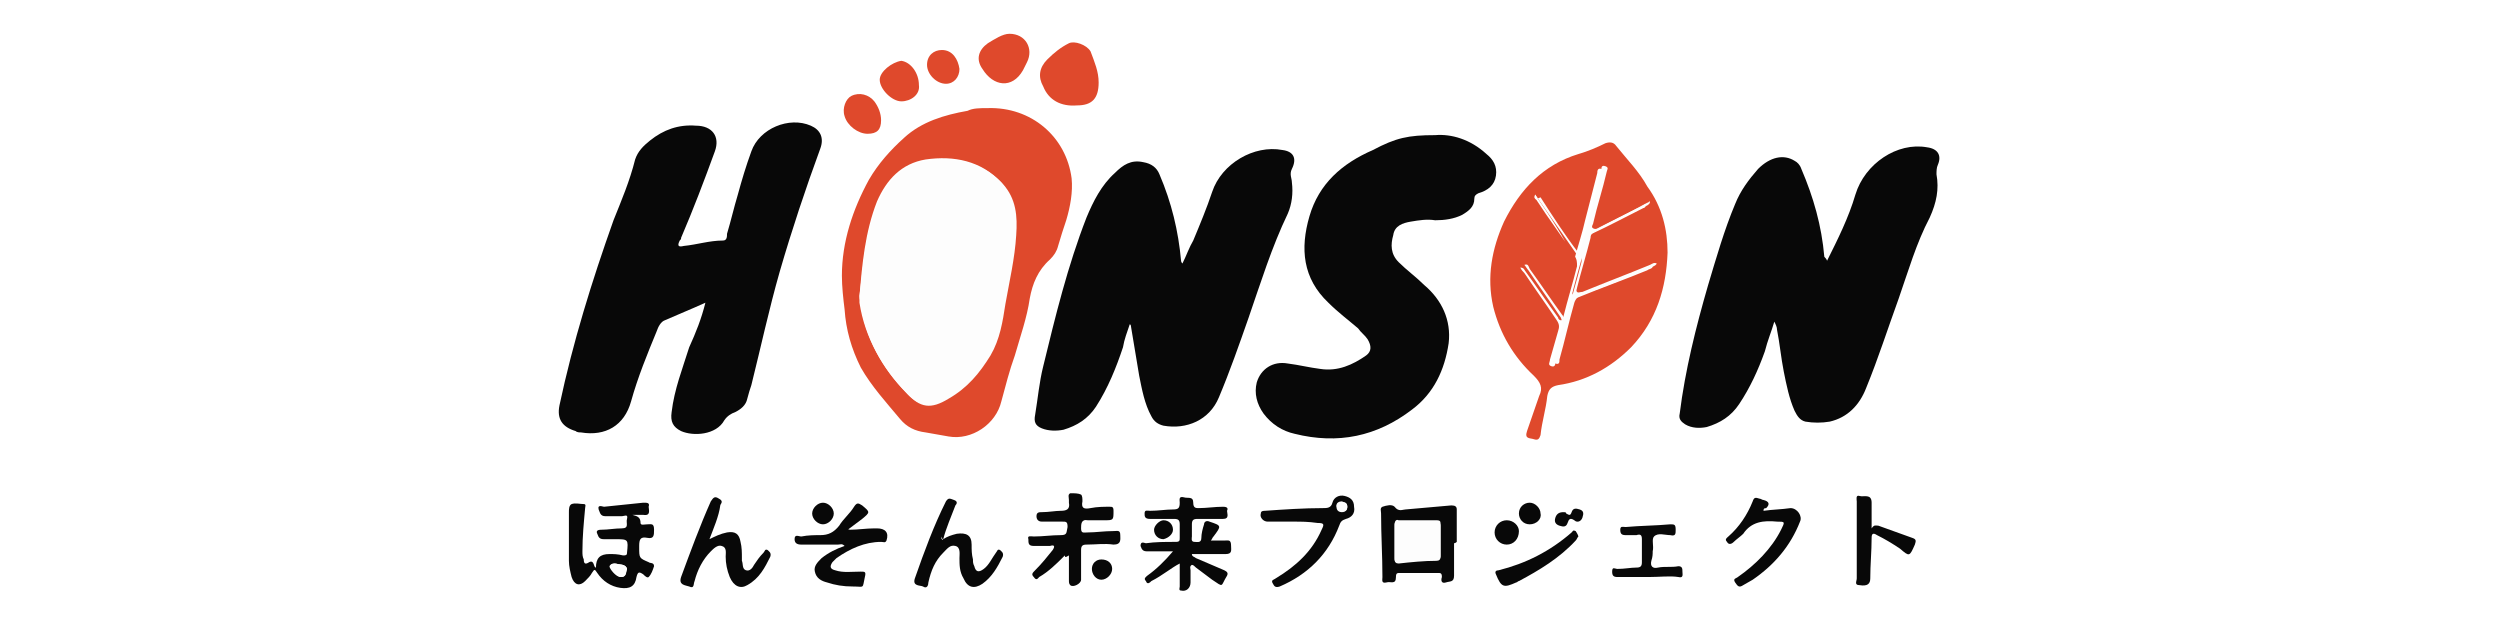 <?xml version="1.0" encoding="UTF-8"?>
<!-- Generator: Adobe Illustrator 28.2.0, SVG Export Plug-In . SVG Version: 6.00 Build 0)  -->
<svg xmlns="http://www.w3.org/2000/svg" xmlns:xlink="http://www.w3.org/1999/xlink" version="1.1" id="レイヤー_1" x="0px" y="0px" width="277.5px" height="69px" viewBox="0 0 185 46" style="enable-background:new 0 0 185 46;" xml:space="preserve">
<style type="text/css">
	.st0{fill:#FFFFFF;}
	.st1{fill:#080808;}
	.st2{fill:#DF492C;}
	.st3{fill:#FDFDFD;}
</style>
<rect y="0" class="st0" width="185" height="46"></rect>
<g>
	<path class="st1" d="M52.2,22.4c-1.1,0.5-2.1,0.9-3,1.3c-0.3,0.1-0.5,0.5-0.6,0.8c-0.7,1.7-1.4,3.4-1.9,5.2   c-0.5,1.8-1.9,2.6-3.7,2.3c-0.1,0-0.3,0-0.4-0.1c-1-0.3-1.4-0.9-1.2-1.9c1-4.7,2.4-9.2,4-13.7c0.6-1.5,1.2-2.9,1.6-4.5   c0.2-0.6,0.6-1,1.1-1.4c1-0.8,2.1-1.2,3.4-1.1c1.2,0,1.8,0.8,1.4,1.9c-0.8,2.2-1.6,4.3-2.5,6.4c0,0.1,0,0.1-0.1,0.2   c-0.2,0.4-0.1,0.5,0.3,0.4c1-0.1,1.9-0.4,2.9-0.4c0.3,0,0.3-0.3,0.3-0.5c0.3-1,0.5-1.9,0.8-2.9c0.3-1.1,0.6-2.1,1-3.2   c0.6-1.7,2.8-2.6,4.4-1.9c0.7,0.3,1,0.9,0.7,1.7c-1.1,3-2.1,6-3,9.1c-0.8,2.8-1.4,5.6-2.1,8.4c-0.1,0.3-0.2,0.6-0.3,1   c-0.1,0.5-0.5,0.8-0.9,1c-0.3,0.1-0.6,0.3-0.8,0.6c-0.6,1.1-2.3,1.2-3.2,0.8c-0.6-0.3-0.8-0.7-0.7-1.4c0.2-1.7,0.8-3.2,1.3-4.8   C51.5,24.6,51.9,23.6,52.2,22.4z"></path>
	<path class="st1" d="M135.2,19.3c0.8-1.6,1.6-3.2,2.1-4.9c0.7-2.3,3.1-3.9,5.3-3.5c0.8,0.1,1.1,0.6,0.8,1.3   c-0.1,0.2-0.1,0.5-0.1,0.7c0.2,1.1,0,2.1-0.5,3.2c-1,1.9-1.6,4-2.3,6c-0.8,2.2-1.5,4.4-2.4,6.6c-0.5,1.3-1.4,2.2-2.7,2.5   c-0.6,0.1-1.2,0.1-1.8,0c-0.4-0.1-0.6-0.4-0.8-0.8c-0.4-0.9-0.6-1.9-0.8-2.9c-0.2-1-0.3-2.1-0.5-3.1c0-0.2-0.1-0.4-0.2-0.6   c-0.2,0.7-0.5,1.4-0.7,2.2c-0.5,1.4-1.1,2.7-1.9,3.9c-0.6,0.9-1.4,1.4-2.4,1.7c-0.5,0.1-1.1,0.1-1.6-0.2c-0.3-0.2-0.5-0.4-0.4-0.8   c0.4-3.2,1.2-6.4,2.1-9.5c0.6-2,1.2-4.1,2-6c0.4-1,1-1.8,1.7-2.6c0.9-0.9,1.9-1.1,2.7-0.6c0.2,0.1,0.4,0.3,0.5,0.6   c0.9,2.1,1.5,4.2,1.7,6.5C135.2,19.2,135.2,19.3,135.2,19.3z"></path>
	<path class="st1" d="M83.6,24c-0.2,0.6-0.4,1.1-0.5,1.7c-0.5,1.5-1.1,3-2,4.4c-0.6,0.9-1.4,1.4-2.4,1.7c-0.5,0.1-1.1,0.1-1.6-0.1   c-0.5-0.2-0.6-0.5-0.5-1c0.2-1.2,0.3-2.4,0.6-3.6c0.9-3.7,1.8-7.4,3.2-11c0.5-1.2,1.1-2.4,2.1-3.3c0.6-0.6,1.2-1,2.1-0.8   c0.6,0.1,1,0.4,1.2,0.9c0.9,2.1,1.4,4.2,1.6,6.4c0,0,0,0.1,0.1,0.2c0.3-0.6,0.5-1.2,0.8-1.7c0.5-1.2,1-2.4,1.4-3.6   c0.7-2.1,3.1-3.5,5.2-3.1c0.8,0.1,1.1,0.6,0.7,1.4c-0.2,0.4,0,0.7,0,1c0.1,0.8,0,1.6-0.3,2.3c-1.2,2.5-2,5.1-2.9,7.7   c-0.7,2-1.4,4-2.2,5.9c-0.7,1.7-2.4,2.4-4.1,2.1c-0.4-0.1-0.7-0.3-0.9-0.7c-0.5-0.9-0.7-2-0.9-3c-0.1-0.6-0.2-1.2-0.3-1.8   c-0.1-0.6-0.2-1.2-0.3-1.8C83.7,24,83.6,24,83.6,24z"></path>
	<path class="st1" d="M106.2,10c1.2-0.1,2.6,0.3,3.8,1.4c0.5,0.4,0.8,0.9,0.7,1.6c-0.1,0.7-0.6,1.1-1.3,1.3   c-0.2,0.1-0.3,0.2-0.3,0.4c0,0.6-0.4,0.9-0.9,1.2c-0.6,0.3-1.3,0.4-2,0.4c-0.6-0.1-1.2,0-1.8,0.1c-0.6,0.1-1.2,0.3-1.3,1   c-0.2,0.7-0.2,1.4,0.4,2c0.6,0.6,1.3,1.1,1.9,1.7c1.3,1.1,2,2.6,1.8,4.3c-0.3,2-1.1,3.7-2.7,4.9c-2.6,2-5.5,2.6-8.7,1.8   c-0.9-0.2-1.7-0.7-2.3-1.5c-0.5-0.7-0.7-1.5-0.5-2.3c0.3-1,1.2-1.6,2.3-1.4c0.8,0.1,1.6,0.3,2.4,0.4c1.3,0.2,2.4-0.3,3.4-1   c0.4-0.3,0.4-0.7,0.1-1.2c-0.2-0.3-0.5-0.5-0.7-0.8c-0.7-0.6-1.5-1.2-2.2-1.9c-1.9-1.8-2.1-4-1.4-6.4c0.7-2.4,2.4-3.9,4.7-4.9   C103.3,10.2,104.2,10,106.2,10z"></path>
	<path class="st2" d="M123.4,18.7c-0.1,2.6-0.8,5-2.7,7c-1.5,1.5-3.3,2.5-5.4,2.8c-0.5,0.1-0.7,0.3-0.8,0.8c-0.1,1-0.4,1.9-0.5,2.9   c-0.1,0.3-0.2,0.4-0.5,0.3c-0.3-0.1-0.7,0-0.5-0.6c0.3-0.9,0.6-1.7,0.9-2.6c0.3-0.6,0.1-1-0.4-1.5c-1.5-1.4-2.5-3.1-3-5.1   c-0.5-2.2-0.1-4.3,0.8-6.3c1.2-2.4,2.9-4.2,5.5-5c0.7-0.2,1.4-0.5,2-0.8c0.3-0.1,0.6-0.1,0.8,0.2c0.8,1,1.7,1.9,2.3,3   C123,15.3,123.4,17,123.4,18.7z M113.6,14.4c-0.1,0.3,0,0.3,0.1,0.4c0.9,1.4,1.9,2.7,2.8,4.1c0.2,0.3,0.2,0.5,0.2,0.8   c-0.3,1.2-0.7,2.5-1,3.7c0,0.1,0,0.3-0.2,0.3c-0.1,0-0.2-0.1-0.2-0.2c-0.8-1.1-1.6-2.3-2.4-3.4c-0.1-0.1-0.1-0.3-0.4-0.3   c0.1,0.2,0.2,0.3,0.3,0.4c0.8,1.2,1.6,2.3,2.4,3.5c0.2,0.3,0.2,0.5,0.1,0.8c-0.2,0.7-0.4,1.4-0.6,2.1c0,0.2-0.2,0.4,0.1,0.5   c0.3,0.1,0.3-0.2,0.3-0.3c0.4-1.4,0.8-2.8,1.1-4.2c0.1-0.3,0.2-0.5,0.6-0.6c1.7-0.7,3.4-1.3,5.1-2c0.1-0.1,0.4-0.1,0.4-0.3   c-0.2-0.1-0.3,0-0.5,0.1c-1.7,0.7-3.3,1.3-5,2c-0.1,0-0.2,0.2-0.4,0c-0.1-0.1,0-0.2,0-0.3c0.3-1.2,0.7-2.5,1-3.7   c0.1-0.2,0.2-0.4,0.4-0.5c1.3-0.6,2.6-1.3,3.8-1.9c0.1,0,0.2-0.1,0.2-0.3c-0.1,0-0.2,0.1-0.2,0.1c-1.2,0.6-2.4,1.2-3.5,1.8   c-0.1,0.1-0.3,0.3-0.5,0.1c-0.1-0.1,0-0.3,0-0.4c0.3-1.3,0.7-2.5,1-3.8c0-0.1,0.2-0.4-0.1-0.4c-0.3-0.1-0.3,0.2-0.3,0.3   c-0.3,1.2-0.6,2.3-0.9,3.5c-0.2,0.9-0.5,1.8-0.8,2.9C115.7,17.5,114.7,16,113.6,14.4z"></path>
	<path class="st2" d="M73.1,8c3.2-0.1,5.8,2.1,6.2,5.2c0.1,1-0.1,2.1-0.4,3.1c-0.2,0.6-0.4,1.2-0.6,1.9c-0.1,0.4-0.3,0.7-0.6,1   c-0.9,0.8-1.3,1.8-1.5,2.9c-0.2,1.4-0.7,2.8-1.1,4.2c-0.4,1.1-0.7,2.3-1,3.4c-0.4,1.7-2.2,2.9-3.9,2.6c-0.6-0.1-1.1-0.2-1.7-0.3   c-0.8-0.1-1.4-0.4-1.9-1c-1-1.2-2.1-2.4-2.9-3.8c-0.7-1.4-1.1-2.8-1.2-4.3c-0.1-0.8-0.2-1.7-0.2-2.5c0-2.5,0.8-4.9,2-7.1   c0.7-1.2,1.6-2.2,2.6-3.1c1.3-1.2,3-1.7,4.7-2C72,8,72.5,8,73.1,8z M63.6,21.9c0,0.1,0,0.2,0,0.3c0,0.1,0,0.2,0,0.2   C64,25,65.3,27.2,67,29c1,1.1,1.8,1.2,3.1,0.4c1.3-0.8,2.3-1.9,3.1-3.2c0.7-1.2,0.9-2.5,1.1-3.8c0.2-1.7,0.7-3.4,0.8-5.1   c0.1-1.4-0.1-2.7-1-3.8c-1.5-1.6-3.5-2-5.6-1.7c-1.8,0.3-2.9,1.5-3.6,3.1C64,17.2,63.8,19.6,63.6,21.9z"></path>
	<path class="st1" d="M44.1,42c0-0.7,0.3-1,1-1c0.3,0,0.6,0,1,0.1c0.2,0,0.3,0,0.3-0.2c0.1-1,0.1-1-0.9-1c-0.3,0-0.5,0-0.8,0   c-0.3,0-0.4-0.1-0.5-0.4c-0.1-0.2,0-0.3,0.3-0.3c0.5,0,1-0.1,1.5-0.1c0.6,0,0.3-0.4,0.4-0.7c0.1-0.4-0.2-0.2-0.4-0.2   c-0.4,0-0.8,0-1.2,0c-0.4,0-0.4-0.3-0.5-0.5c-0.1-0.4,0.3-0.2,0.4-0.2c1-0.1,1.9-0.2,2.9-0.3c0.3,0,0.5,0,0.4,0.3   c0,0.2,0.2,0.7-0.4,0.6c-0.3,0-0.5,0-0.8,0c0.4,0.1,0.6,0.2,0.6,0.6c0,0.2,0.3,0.1,0.5,0.1c0.3,0,0.5-0.1,0.5,0.4   c0,0.4,0,0.7-0.5,0.6c-0.5-0.1-0.6,0.1-0.6,0.6c0,0,0,0.1,0,0.1c0,0.8,0,0.8,0.7,1.1c0.1,0.1,0.4,0,0.4,0.3   c-0.1,0.3-0.2,0.6-0.4,0.8c-0.1,0.1-0.3-0.1-0.4-0.2c-0.3-0.2-0.4-0.2-0.5,0.2c-0.1,0.7-0.5,0.9-1.2,0.8c-0.7-0.1-1.3-0.5-1.7-1.1   c-0.2-0.3-0.2-0.3-0.4,0c-0.1,0.2-0.3,0.4-0.5,0.6c-0.4,0.4-0.8,0.3-1-0.3c-0.1-0.4-0.2-0.8-0.2-1.2c0-1.2,0-2.4,0-3.6   c0-0.2,0-0.5,0.2-0.6c0.3-0.1,0.6,0,0.9,0c0.2,0,0.1,0.2,0.1,0.3c-0.1,1.1-0.2,2.1-0.2,3.2c0,0.2,0,0.4,0.1,0.6   c0,0.3,0.1,0.4,0.4,0.2C44,41.4,43.9,42,44.1,42z M46.4,42.1c-0.1-0.4-0.6-0.3-0.9-0.4c-0.1,0-0.3,0-0.4,0.2c0,0.2,0.5,0.8,0.8,0.8   C46.4,42.7,46.3,42.4,46.4,42.1z"></path>
	<path class="st1" d="M86.8,40.8c-0.7,0-1.3,0-1.9,0c-0.3,0-0.4-0.1-0.5-0.4c0-0.4,0.3-0.2,0.4-0.2c0.7-0.1,1.4-0.1,2.2-0.1   c0.3,0,0.3-0.1,0.3-0.3c0-0.3,0-0.7,0-1c0-0.3-0.1-0.4-0.4-0.4c-0.6,0-1.2,0-1.8,0c-0.4,0-0.4-0.2-0.4-0.4c0-0.3,0.2-0.2,0.4-0.2   c0.6,0,1.2-0.1,1.7-0.1c0.4,0,0.5-0.1,0.5-0.5c0-0.2-0.1-0.5,0.3-0.4c0.3,0.1,0.7-0.1,0.7,0.4c0,0.4,0.2,0.4,0.4,0.4   c0.6,0,1.2-0.1,1.8-0.1c0.3,0,0.4,0.1,0.3,0.3c0,0.2,0.2,0.6-0.3,0.6c-0.6,0-1.3,0-1.9,0c-0.3,0-0.4,0.1-0.4,0.4c0,0.3,0,0.6,0,0.9   c0,0.1-0.1,0.4,0.2,0.4c0.2,0,0.5,0.1,0.5-0.3c0-0.3,0.1-0.7,0.2-1c0-0.2,0.2-0.3,0.4-0.2c0.9,0.3,0.9,0.3,0.3,1.1   c-0.1,0.1-0.1,0.2-0.2,0.3c0.4,0,0.7,0,1,0c0.3,0,0.5-0.1,0.5,0.4c0,0.3,0.1,0.6-0.4,0.6c-0.7,0-1.3,0-2,0c-0.2,0-0.3,0-0.5,0   c0,0.2,0.2,0.2,0.3,0.3c0.7,0.3,1.4,0.6,2.1,0.9c0.2,0.1,0.3,0.2,0.2,0.4c-0.5,0.8-0.2,0.9-1.1,0.3c-0.4-0.3-0.8-0.6-1.2-0.9   c-0.1-0.1-0.2-0.2-0.3-0.2c-0.2,0.1-0.1,0.3-0.1,0.4c0,0.3,0,0.6,0,0.9c0,0.4-0.3,0.7-0.7,0.6c-0.2,0-0.1-0.2-0.1-0.3   c0-0.5,0-1.1,0-1.7C86.7,42,86,42.6,85.2,43c-0.1,0.1-0.3,0.3-0.4,0c-0.2-0.2,0-0.3,0.1-0.4C85.6,42.1,86.2,41.5,86.8,40.8z"></path>
	<path class="st1" d="M78.8,41.1c-0.6,0.6-1.2,1.2-1.9,1.6c-0.1,0.1-0.2,0.3-0.4,0c-0.2-0.2-0.1-0.3,0.1-0.5c0.5-0.5,0.9-1,1.3-1.5   c0.2-0.3,0.1-0.4-0.2-0.3c-0.4,0-0.8,0-1.2,0c-0.4,0-0.4-0.2-0.4-0.5c-0.1-0.3,0.2-0.2,0.4-0.2c0.7,0,1.3-0.1,2-0.1   c0.5,0,0.4-0.2,0.5-0.6c0-0.4-0.1-0.4-0.4-0.4c-0.5,0-1,0-1.5,0c-0.3,0-0.4-0.2-0.4-0.4c0-0.3,0.2-0.3,0.4-0.3c0.5,0,1-0.1,1.4-0.1   c0.4,0,0.7-0.1,0.6-0.6c0-0.1,0-0.1,0-0.2c0-0.2-0.1-0.4,0.1-0.5c0.3,0,0.6,0,0.8,0.1c0.1,0.1,0.1,0.3,0.1,0.5   c-0.1,0.5,0.1,0.6,0.6,0.5c0.5-0.1,1-0.1,1.4-0.1c0.2,0,0.3,0,0.3,0.3c0,0.7,0,0.7-0.7,0.7c-0.4,0-0.8,0-1.2,0   c-0.5-0.1-0.5,0.3-0.5,0.6c0,0.4,0.2,0.3,0.5,0.3c0.6,0,1.2-0.1,1.9-0.1c0.3,0,0.5-0.1,0.5,0.3c0,0.3,0.1,0.7-0.5,0.7   c-0.7-0.1-1.3,0-2,0c-0.3,0-0.4,0.1-0.4,0.4c0,0.7,0,1.4,0,2.2c0,0.3-0.6,0.6-0.8,0.4c-0.1-0.1-0.1-0.2-0.1-0.4c0-0.6,0-1.2,0-1.8   C78.8,41.3,78.8,41.2,78.8,41.1z"></path>
	<path class="st1" d="M107.6,40.2c0,0.8,0,1.6,0,2.4c0,0.5-0.3,0.4-0.6,0.5c-0.3,0.1-0.4-0.1-0.3-0.4c0-0.3-0.1-0.3-0.3-0.3   c-0.9,0-1.9,0-2.8,0c-0.2,0-0.3,0-0.3,0.3c0,0.6-0.4,0.3-0.7,0.4c-0.4,0.1-0.3-0.2-0.3-0.4c0-1.6-0.1-3.1-0.1-4.7   c0-0.2-0.1-0.4,0.1-0.5c0.3-0.1,0.7-0.2,0.9,0c0.3,0.4,0.6,0.2,0.8,0.2c1.1-0.1,2.3-0.2,3.4-0.3c0.3,0,0.4,0.1,0.4,0.3   c0,0.8,0,1.6,0,2.4C107.7,40.2,107.6,40.2,107.6,40.2z M103.2,40.1c0,0.4,0,0.8,0,1.3c0,0.2,0.1,0.3,0.3,0.3   c0.9-0.1,1.9-0.2,2.8-0.2c0.2,0,0.3-0.1,0.3-0.3c0-0.8,0-1.5,0-2.3c0-0.2-0.1-0.3-0.3-0.3c-0.9,0-1.9,0-2.8,0   c-0.3,0-0.3,0.1-0.3,0.3C103.2,39.3,103.2,39.7,103.2,40.1z"></path>
	<path class="st2" d="M81.3,6.1c0,1.2-0.5,1.7-1.6,1.7c-1.2,0.1-2.1-0.4-2.5-1.4c-0.4-0.7-0.3-1.4,0.3-2c0.5-0.5,1-0.9,1.6-1.2   c0.4-0.2,1.3,0.1,1.6,0.6C81,4.6,81.3,5.3,81.3,6.1z"></path>
	<path class="st1" d="M62.9,39.2c0.6,0,1.2-0.1,1.8-0.1c0.1,0,0.2,0,0.2,0c0.6,0,0.9,0.3,0.7,0.9c-0.1,0.2-0.2,0.1-0.4,0.1   c-1.2,0-2.3,0.5-3.3,1.2c-0.1,0.1-0.2,0.2-0.3,0.3c-0.2,0.3-0.2,0.5,0.2,0.6c0.6,0.2,1.2,0.1,1.9,0.1c0.3,0,0.4,0,0.3,0.4   c-0.2,0.9,0,0.7-0.9,0.7c-0.7,0-1.3-0.1-1.9-0.3c-0.4-0.1-0.8-0.3-0.9-0.8c-0.1-0.4,0.2-0.7,0.5-1c0.5-0.4,1.1-0.7,1.7-0.9   c-0.2-0.2-0.3-0.1-0.5-0.1c-0.9,0-1.8,0-2.7,0c-0.3,0-0.5-0.1-0.5-0.4c0-0.4,0.3-0.2,0.5-0.2c0.5-0.1,1-0.1,1.4-0.1   c0.6,0,1-0.2,1.4-0.7c0.3-0.5,0.8-0.9,1.1-1.4c0.2-0.3,0.3-0.3,0.6-0.1c0.6,0.5,0.6,0.5,0,1c-0.4,0.3-0.8,0.6-1.2,0.9   C62.8,39.1,62.8,39.2,62.9,39.2z"></path>
	<path class="st1" d="M69.8,39.9c0.3-0.2,0.6-0.3,1-0.4c0.7-0.1,1.1,0.1,1.1,0.8c0,0.4,0,0.7,0.1,1.1c0,0.2,0,0.3,0.1,0.5   c0.1,0.4,0.3,0.5,0.7,0.2c0.4-0.3,0.6-0.8,0.9-1.2c0.1-0.1,0.1-0.3,0.3-0.2c0.1,0.1,0.3,0.2,0.2,0.5c-0.4,0.8-0.8,1.5-1.5,2   c-0.6,0.4-1.1,0.3-1.4-0.4c-0.3-0.5-0.3-1-0.3-1.5c0-0.3,0.1-0.8-0.3-0.9c-0.4-0.1-0.6,0.2-0.9,0.5c-0.6,0.6-0.9,1.3-1.1,2.2   c0,0.2-0.1,0.5-0.4,0.3c-0.2-0.1-0.8,0-0.6-0.6c0.7-2,1.4-3.9,2.3-5.7c0.2-0.3,0.3-0.2,0.6-0.1c0.3,0.1,0.2,0.3,0.1,0.4   c-0.3,0.8-0.7,1.7-0.9,2.5c0,0-0.1,0.1,0,0.2C69.7,40,69.7,39.9,69.8,39.9z"></path>
	<path class="st1" d="M52.5,39.9c0.4-0.2,0.8-0.4,1.3-0.5c0.6-0.1,0.9,0.1,1,0.7c0.1,0.4,0.1,0.8,0.1,1.2c0,0.1,0,0.2,0,0.2   c0.1,0.2,0,0.6,0.3,0.7c0.3,0.1,0.5-0.2,0.6-0.4c0.2-0.3,0.4-0.6,0.7-0.9c0.1-0.1,0.1-0.3,0.3-0.2c0.1,0.1,0.3,0.2,0.2,0.5   c-0.4,0.8-0.8,1.6-1.7,2.1c-0.5,0.3-1,0.1-1.3-0.6c-0.2-0.5-0.3-1-0.3-1.5c0-0.3,0.1-0.7-0.3-0.8c-0.3-0.1-0.6,0.2-0.8,0.4   c-0.6,0.6-1,1.4-1.2,2.2c-0.1,0.2,0,0.6-0.4,0.4c-0.3-0.1-0.8-0.1-0.6-0.7c0.7-1.9,1.4-3.8,2.2-5.6c0.2-0.3,0.3-0.4,0.6-0.2   c0.4,0.2,0.1,0.4,0.1,0.5C53.2,38.2,52.8,39.1,52.5,39.9z"></path>
	<path class="st1" d="M95.7,38.6c-0.6,0-1.3,0-1.9,0c-0.3,0-0.6-0.3-0.5-0.6c0-0.2,0.2-0.2,0.3-0.2c1.4-0.1,2.9-0.2,4.3-0.2   c0.3,0,0.6,0,0.7-0.4c0.1-0.4,0.5-0.6,0.9-0.5c0.4,0.1,0.7,0.3,0.7,0.8c0.1,0.5-0.2,0.8-0.6,0.9c-0.3,0.1-0.4,0.2-0.5,0.5   c-0.8,2.1-2.3,3.6-4.4,4.5c-0.3,0.1-0.4,0-0.5-0.2c-0.2-0.3,0.1-0.3,0.2-0.4c1.5-0.9,2.7-2,3.4-3.6c0.2-0.4,0.2-0.5-0.3-0.5   C96.8,38.6,96.3,38.6,95.7,38.6z M99.7,37.5c0-0.2-0.1-0.3-0.4-0.4c-0.2,0-0.4,0.1-0.4,0.3c0,0.2,0.2,0.4,0.4,0.4   C99.6,37.9,99.7,37.7,99.7,37.5z"></path>
	<path class="st1" d="M130.5,37.8c0.7-0.1,1.3-0.1,2-0.2c0.5,0,0.9,0.6,0.7,1c-0.7,1.8-1.9,3.2-3.5,4.3c-0.2,0.1-0.5,0.3-0.7,0.4   c-0.3,0.2-0.4,0.1-0.6-0.2c-0.2-0.3,0.1-0.3,0.2-0.4c1.3-0.9,2.5-2.1,3.2-3.5c0.3-0.6,0.3-0.6-0.3-0.6c-1-0.1-1.9,0-2.5,0.9   c-0.2,0.2-0.5,0.4-0.7,0.6c-0.2,0.2-0.4,0.2-0.5,0c-0.2-0.2,0-0.3,0.1-0.4c0.8-0.7,1.4-1.6,1.8-2.6c0.1-0.3,0.2-0.3,0.5-0.2   c0.1,0,0.2,0.1,0.3,0.1c0.4,0.1,0.5,0.3,0.2,0.6C130.5,37.6,130.5,37.7,130.5,37.8z"></path>
	<path class="st1" d="M138.5,39.1c0.2-0.3,0.3-0.2,0.5-0.2c0.8,0.3,1.7,0.6,2.5,0.9c0.3,0.1,0.3,0.2,0.2,0.5   c-0.4,0.9-0.4,0.9-1.1,0.3c-0.6-0.4-1.1-0.7-1.7-1c-0.3-0.2-0.4-0.1-0.4,0.2c0,1-0.1,2-0.1,3c0,0.4-0.2,0.6-0.8,0.5   c-0.4,0-0.2-0.3-0.2-0.5c0-1.9,0-3.8,0-5.7c0-0.1-0.1-0.5,0.2-0.4c0.3,0.1,0.9-0.2,0.9,0.5C138.5,37.8,138.5,38.4,138.5,39.1z"></path>
	<path class="st2" d="M74.7,2.5c1.2,0,1.8,1.1,1.3,2.1c-0.1,0.2-0.2,0.4-0.3,0.6c-0.8,1.4-2.2,1.2-3-0.1c-0.5-0.7-0.3-1.4,0.4-1.9   C73.6,2.9,74.2,2.5,74.7,2.5z"></path>
	<path class="st1" d="M122,42.7c-0.8,0-1.5,0-2.3,0c-0.3,0-0.4-0.1-0.4-0.4c0-0.4,0.2-0.2,0.4-0.2c0.5,0,1-0.1,1.4-0.1   c0.3,0,0.4-0.1,0.4-0.4c0-0.6,0-1.2,0-1.7c0-0.3-0.1-0.4-0.4-0.3c-0.3,0-0.5,0-0.8,0c-0.3,0-0.4-0.1-0.4-0.4c0-0.3,0.2-0.2,0.4-0.2   c1.1-0.1,2.2-0.1,3.3-0.2c0.3,0,0.4,0,0.4,0.4c0,0.3,0,0.5-0.4,0.4c-0.4,0-0.9-0.2-1.2,0.1c-0.2,0.2,0,0.7-0.1,1.1   c0,0.2,0,0.4-0.1,0.7c-0.1,0.4,0.1,0.6,0.5,0.5c0.5-0.1,1,0,1.5-0.1c0.3,0,0.3,0.2,0.3,0.4c0,0.2,0.1,0.5-0.3,0.4   C123.6,42.6,122.8,42.7,122,42.7z"></path>
	<path class="st1" d="M116.8,39.7c-0.1,0.1-0.1,0.2-0.2,0.3c-1.2,1.3-2.7,2.2-4.2,3c-0.1,0-0.1,0.1-0.2,0.1   c-0.9,0.4-1.1,0.4-1.5-0.6c-0.1-0.2,0-0.3,0.2-0.3c2-0.5,3.8-1.4,5.4-2.8c0.1-0.1,0.1-0.2,0.3-0.1   C116.6,39.3,116.8,39.6,116.8,39.7z"></path>
	<path class="st2" d="M68,6.3c0.1,0.7-0.6,1.2-1.3,1.2c-0.7,0-1.6-0.9-1.6-1.6c0-0.6,0.9-1.3,1.6-1.4C67.4,4.6,68,5.4,68,6.3z"></path>
	<path class="st2" d="M65.2,8.9c0,0.7-0.3,1-1,1c-0.7,0-1.5-0.6-1.7-1.3C62.3,8,62.6,7.3,63,7.1c0.6-0.3,1.3-0.1,1.7,0.4   C65,7.9,65.2,8.4,65.2,8.9z"></path>
	<path class="st2" d="M69.7,3.7c0.8,0,1.2,0.7,1.3,1.4c0,0.6-0.4,1.1-1,1.1c-0.7,0-1.4-0.7-1.4-1.4C68.6,4.1,69.1,3.7,69.7,3.7z"></path>
	<path class="st1" d="M111.5,40.3c-0.5,0-0.9-0.4-0.9-0.9c0-0.5,0.4-0.9,0.9-0.9c0.5,0,0.9,0.4,0.9,0.8   C112.4,39.9,112,40.3,111.5,40.3z"></path>
	<path class="st1" d="M113.2,38.8c-0.5,0-0.8-0.4-0.8-0.8c0-0.5,0.4-0.8,0.8-0.8c0.4,0,0.8,0.4,0.8,0.8   C114.1,38.4,113.7,38.8,113.2,38.8z"></path>
	<path class="st1" d="M61.7,38c0,0.4-0.4,0.8-0.8,0.8c-0.4,0-0.8-0.4-0.8-0.8c0-0.4,0.4-0.8,0.8-0.8C61.3,37.2,61.7,37.6,61.7,38z"></path>
	<path class="st1" d="M82.3,42.1c0,0.4-0.4,0.8-0.8,0.8c-0.4,0-0.7-0.4-0.7-0.8c0-0.4,0.3-0.7,0.7-0.7C82,41.4,82.3,41.7,82.3,42.1z   "></path>
	<path class="st1" d="M115.7,37.9c0.1,0,0.2,0,0.2,0.1c0.2,0.1,0.3,0.2,0.4-0.1c0.1-0.3,0.3-0.3,0.6-0.2c0.3,0.1,0.3,0.3,0.2,0.6   c-0.1,0.3-0.4,0.4-0.6,0.2c-0.3-0.2-0.4-0.1-0.5,0.2c-0.1,0.3-0.3,0.3-0.6,0.2c-0.3-0.1-0.4-0.3-0.3-0.6   C115.2,38,115.4,37.9,115.7,37.9z"></path>
	<path class="st1" d="M86.1,39.9c-0.4,0-0.7-0.3-0.7-0.7c0-0.3,0.4-0.7,0.7-0.7c0.4,0,0.7,0.3,0.7,0.7   C86.8,39.5,86.5,39.8,86.1,39.9z"></path>
	<path class="st3" d="M113.6,14.4c1.1,1.6,2.1,3,3.2,4.6c0.3-1.1,0.6-2,0.8-2.9c0.3-1.2,0.6-2.3,0.9-3.5c0-0.2,0-0.4,0.3-0.3   c0.3,0.1,0.1,0.3,0.1,0.4c-0.3,1.3-0.7,2.5-1,3.8c0,0.1-0.2,0.3,0,0.4c0.2,0.1,0.3,0,0.5-0.1c1.2-0.6,2.4-1.2,3.5-1.8   c0.1,0,0.1-0.1,0.2-0.1c0,0.2-0.1,0.2-0.2,0.3c-1.3,0.6-2.6,1.3-3.8,1.9c-0.2,0.1-0.4,0.2-0.4,0.5c-0.3,1.2-0.7,2.5-1,3.7   c0,0.1-0.1,0.2,0,0.3c0.1,0.1,0.2,0,0.4,0c1.7-0.7,3.3-1.3,5-2c0.2-0.1,0.3-0.2,0.5-0.1c-0.1,0.2-0.3,0.2-0.4,0.3   c-1.7,0.7-3.4,1.4-5.1,2c-0.3,0.1-0.5,0.3-0.6,0.6c-0.4,1.4-0.7,2.8-1.1,4.2c0,0.2,0,0.4-0.3,0.3c-0.3-0.1-0.1-0.3-0.1-0.5   c0.2-0.7,0.3-1.4,0.6-2.1c0.1-0.3,0-0.5-0.1-0.8c-0.8-1.2-1.6-2.3-2.4-3.5c-0.1-0.1-0.2-0.3-0.3-0.4c0.3-0.1,0.3,0.1,0.4,0.3   c0.8,1.1,1.6,2.3,2.4,3.4c0.1,0.1,0.1,0.2,0.2,0.2c0.2,0,0.1-0.2,0.2-0.3c0.3-1.2,0.7-2.5,1-3.7c0.1-0.3,0-0.5-0.2-0.8   c-1-1.3-1.9-2.7-2.8-4.1C113.6,14.8,113.5,14.7,113.6,14.4z"></path>
	<path class="st3" d="M63.6,21.9c0.3-2.3,0.4-4.7,1.4-6.9c0.7-1.6,1.8-2.9,3.6-3.1c2.1-0.3,4.1,0.1,5.6,1.7c1,1.1,1.1,2.4,1,3.8   c-0.1,1.7-0.5,3.4-0.8,5.1c-0.2,1.3-0.4,2.6-1.1,3.8c-0.8,1.3-1.7,2.4-3.1,3.2c-1.3,0.8-2.1,0.7-3.1-0.4c-1.8-1.8-3-4-3.4-6.5   c0-0.1,0-0.2,0-0.2C63.6,22.1,63.6,22,63.6,21.9z"></path>
	<path class="st3" d="M46.4,42.1c-0.1,0.3-0.1,0.6-0.4,0.6c-0.3,0-0.8-0.5-0.8-0.8c0-0.2,0.2-0.2,0.4-0.2   C45.8,41.8,46.3,41.7,46.4,42.1z"></path>
	<path class="st3" d="M103.2,40.1c0-0.4,0-0.8,0-1.3c0-0.2,0.1-0.4,0.3-0.3c0.9,0,1.9,0,2.8,0c0.3,0,0.3,0.1,0.3,0.3   c0,0.8,0,1.5,0,2.3c0,0.3-0.1,0.3-0.3,0.3c-0.9,0.1-1.9,0.1-2.8,0.2c-0.3,0-0.3-0.1-0.3-0.3C103.2,41,103.2,40.5,103.2,40.1z"></path>
	<path class="st3" d="M69.8,39.9c0,0-0.1,0.1-0.1,0c-0.1-0.1,0-0.1,0-0.2C69.7,39.8,69.7,39.9,69.8,39.9z"></path>
	<path class="st3" d="M99.7,37.5c0,0.2-0.1,0.4-0.4,0.4c-0.2,0-0.4-0.1-0.4-0.4c0-0.2,0.1-0.3,0.4-0.3   C99.6,37.1,99.7,37.3,99.7,37.5z"></path>
</g>
</svg>
